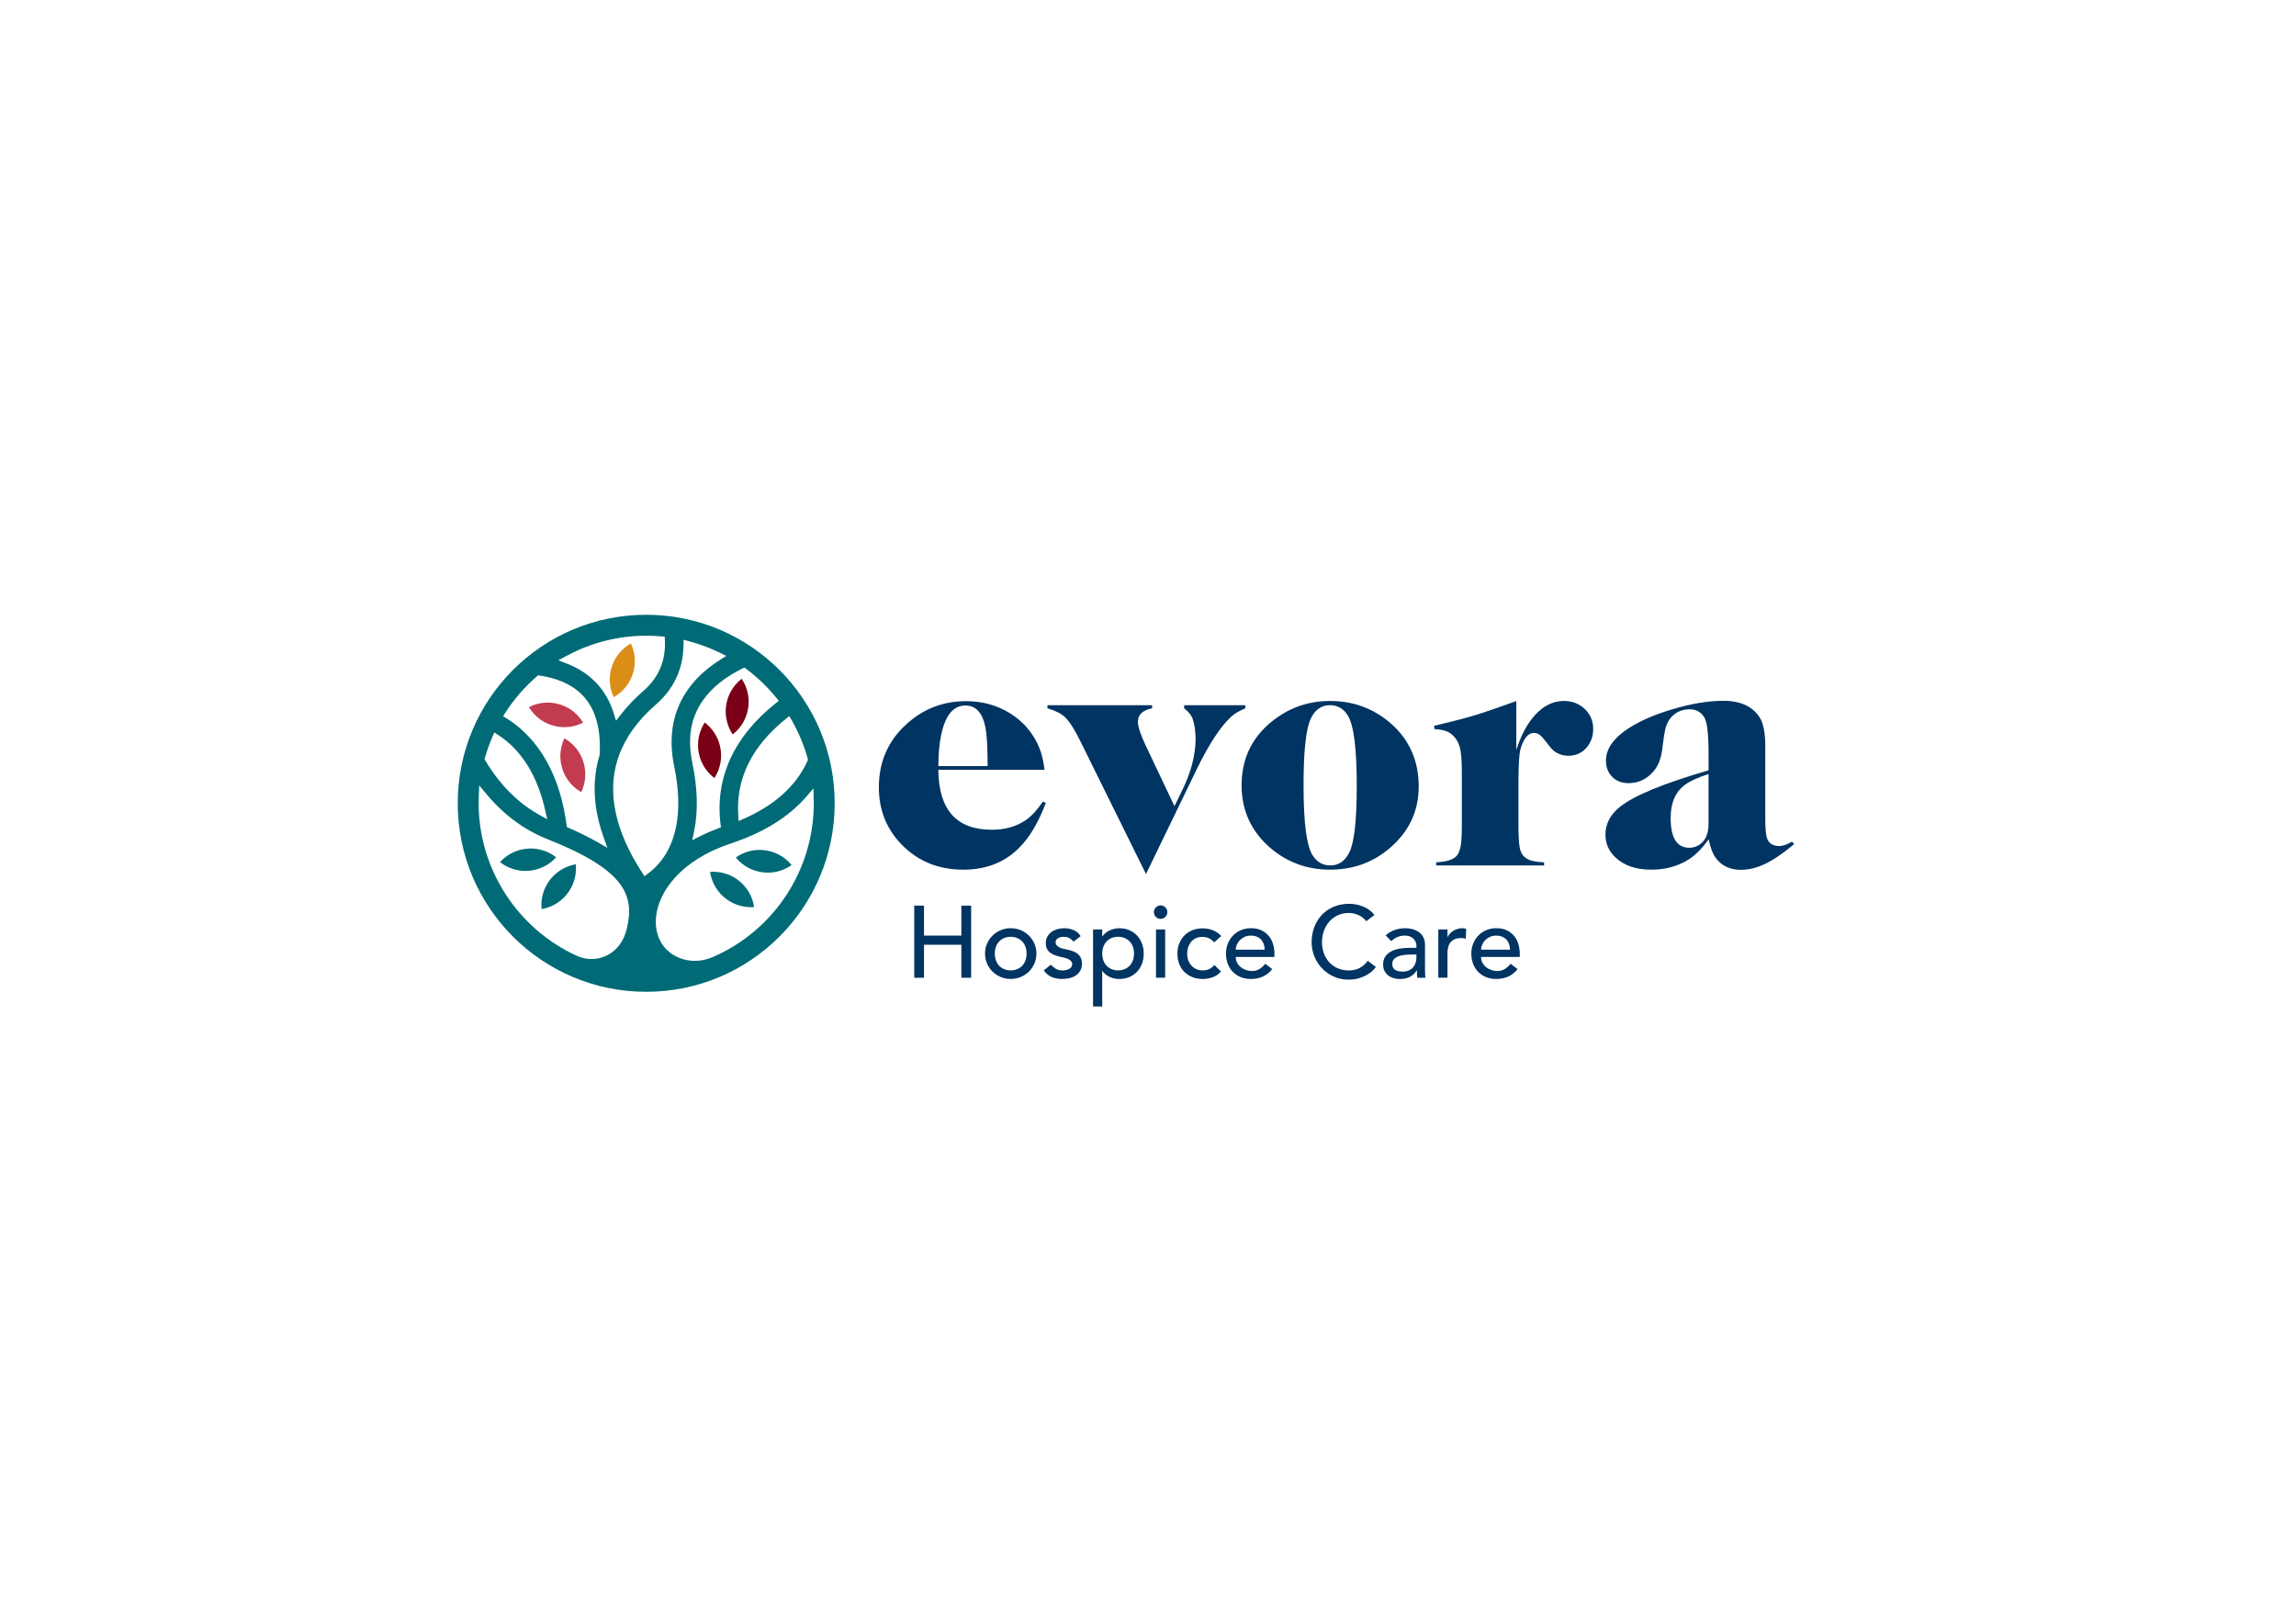 <?xml version="1.0" encoding="utf-8"?>
<!-- Generator: Adobe Illustrator 27.9.0, SVG Export Plug-In . SVG Version: 6.00 Build 0)  -->
<svg version="1.1" id="Layer_1" xmlns="http://www.w3.org/2000/svg" xmlns:xlink="http://www.w3.org/1999/xlink" x="0px" y="0px"
	 viewBox="0 0 841.89 595.28" style="enable-background:new 0 0 841.89 595.28;" display="block" xml:space="preserve">
<style type="text/css">
	.st0{fill:#003462;}
	.st1{fill:#C23B4F;}
	.st2{fill:#006B76;}
	.st3{fill:#790016;}
	.st4{fill:#DA8D17;}
</style>
<g>
	<g>
		<g>
			<path class="st0" d="M383.02,282.23h-38.95c0.11,14.65,6.65,21.97,19.62,21.97c4.89,0,9.08-1.2,12.56-3.61
				c2.1-1.49,4.15-3.73,6.14-6.71l1.09,0.52c-2.29,5.97-4.88,10.69-7.75,14.17c-5.58,6.85-13.08,10.27-22.49,10.27
				c-9.1,0-16.66-3.08-22.66-9.24c-5.54-5.7-8.32-12.68-8.32-20.94c0-9.71,3.63-17.67,10.9-23.86c6-5.16,13.02-7.74,21.05-7.74
				c6.04,0,11.47,1.51,16.29,4.53c4.93,3.14,8.47,7.34,10.61,12.62C381.97,276.26,382.6,278.94,383.02,282.23z M362.14,280.85
				c0-6.69-0.27-11.42-0.8-14.17c-1.07-5.35-3.52-8.03-7.34-8.03c-4.44,0-7.4,3.6-8.89,10.78c-0.69,3.29-1.03,7.09-1.03,11.42
				H362.14z"/>
			<path class="st0" d="M430.65,295.54l2.81-5.74c3.29-6.73,4.93-13.02,4.93-18.87c0-2.71-0.33-5.09-0.98-7.11
				c-0.46-1.49-1.53-2.87-3.21-4.13v-1.15h22.43v1.15c-2.18,0.88-3.9,1.89-5.16,3.04c-3.94,3.6-8.2,10.12-12.79,19.56l-18.47,38.15
				l-23.98-48.53c-2.1-4.32-4-7.3-5.68-8.95c-1.38-1.34-3.54-2.43-6.48-3.27v-1.15h38.38v1.15c-3.48,0.69-5.22,2.33-5.22,4.93
				c0,1.76,1.01,4.78,3.04,9.06L430.65,295.54z"/>
			<path class="st0" d="M487.68,256.99c8.34,0,15.6,2.6,21.8,7.8c7.15,6.04,10.73,13.9,10.73,23.58c0,9.03-3.58,16.58-10.73,22.66
				c-6.16,5.2-13.4,7.8-21.74,7.8c-8.34,0-15.58-2.6-21.74-7.8c-7.15-6.08-10.73-13.79-10.73-23.12c0-9.48,3.58-17.19,10.73-23.12
				C472.31,259.59,479.54,256.99,487.68,256.99z M487.68,258.53c-3.1,0-5.43,1.61-7,4.82c-1.8,3.71-2.7,11.89-2.7,24.55
				c0,13.58,1.09,22.11,3.27,25.59c1.57,2.52,3.75,3.79,6.54,3.79c3.1,0,5.43-1.61,7-4.82c1.8-3.67,2.7-11.78,2.7-24.32
				c0-13.73-1.09-22.33-3.27-25.81C492.65,259.8,490.47,258.53,487.68,258.53z"/>
			<path class="st0" d="M555.96,275.06c1.49-4.63,3.33-8.38,5.51-11.24c3.44-4.55,7.46-6.83,12.05-6.83c2.98,0,5.53,0.99,7.63,2.98
				c2.03,1.99,3.04,4.42,3.04,7.29c0,2.56-0.75,4.76-2.24,6.6c-1.76,2.14-4.04,3.21-6.83,3.21c-2.1,0-3.96-0.65-5.56-1.95
				c-0.61-0.54-1.74-1.89-3.38-4.07c-1.19-1.57-2.39-2.35-3.61-2.35c-1.45,0-2.66,0.82-3.61,2.47c-0.99,1.72-1.59,3.52-1.78,5.39
				c-0.27,2.6-0.4,6.27-0.4,11.01v14.69c0,3.94,0.15,6.77,0.46,8.49c0.42,2.26,1.61,3.77,3.56,4.53c1.18,0.46,2.98,0.75,5.39,0.86
				v1.15h-39.58v-1.15c3.98-0.19,6.54-1.05,7.69-2.58c0.84-1.11,1.36-2.91,1.55-5.39c0.12-1.26,0.17-3.23,0.17-5.91v-19.27
				c0-4.13-0.25-7.15-0.75-9.06c-0.65-2.29-1.87-4.03-3.67-5.22c-1.3-0.84-3.17-1.32-5.62-1.43l-0.11-1.2
				c6.69-1.57,11.91-2.93,15.66-4.07c2.83-0.88,7.65-2.54,14.46-4.99V275.06z"/>
			<path class="st0" d="M657.11,308.56l0.75,0.92c-2.64,2.18-4.95,3.9-6.94,5.16c-4.36,2.83-8.55,4.25-12.56,4.25
				s-7.09-1.45-9.24-4.36c-1.11-1.53-1.97-3.8-2.58-6.83c-2.33,3.21-4.67,5.6-7,7.17c-4.02,2.64-8.72,3.96-14.11,3.96
				c-5.62,0-10.02-1.53-13.19-4.59c-2.37-2.26-3.56-5.01-3.56-8.26c0-3.94,1.76-7.32,5.28-10.15c5.12-4.13,15.97-8.6,32.53-13.42
				v-6.14c0-7.15-0.52-11.57-1.55-13.25c-1.22-1.99-3.02-2.98-5.39-2.98s-4.38,0.73-6.02,2.18c-1.45,1.26-2.45,3.06-2.98,5.39
				c-0.27,1.19-0.63,3.63-1.09,7.34c-0.46,3.44-1.59,6.14-3.38,8.09c-2.45,2.72-5.43,4.07-8.95,4.07c-2.49,0-4.49-0.78-6.02-2.35
				c-1.49-1.53-2.24-3.5-2.24-5.91c0-4.74,3.35-9.04,10.04-12.91c3.86-2.26,8.64-4.23,14.34-5.91c6.81-2.06,13.08-3.1,18.82-3.1
				c4.47,0,8.03,1.09,10.67,3.27c1.8,1.53,2.98,3.25,3.56,5.16c0.65,2.07,0.98,4.69,0.98,7.86v27.02c0,3.79,0.27,6.27,0.8,7.46
				c0.73,1.64,2.18,2.47,4.36,2.47C653.66,310.16,655.23,309.63,657.11,308.56z M626.47,283.78c-3.79,1.22-6.6,2.49-8.43,3.79
				c-3.63,2.56-5.45,6.67-5.45,12.33c0,7.27,2.28,10.9,6.83,10.9c1.99,0,3.67-0.76,5.05-2.29c1.34-1.49,2.01-3.67,2.01-6.54V283.78z
				"/>
		</g>
	</g>
	<g>
		<path class="st0" d="M335.23,332.02h3.58v10.98h13.7v-10.98h3.58v26.44h-3.58v-12.1h-13.7v12.1h-3.58V332.02z"/>
		<path class="st0" d="M361.19,349.6c0-1.29,0.24-2.5,0.73-3.62c0.49-1.12,1.15-2.1,2-2.95c0.85-0.85,1.84-1.51,2.99-2
			s2.38-0.73,3.7-0.73c1.32,0,2.55,0.24,3.7,0.73c1.14,0.49,2.14,1.15,2.99,2c0.85,0.85,1.51,1.83,2,2.95
			c0.49,1.12,0.73,2.33,0.73,3.62c0,1.29-0.24,2.51-0.73,3.64c-0.49,1.13-1.15,2.12-2,2.95c-0.85,0.83-1.84,1.49-2.99,1.98
			c-1.15,0.49-2.38,0.73-3.7,0.73c-1.32,0-2.55-0.24-3.7-0.73s-2.14-1.14-2.99-1.98c-0.85-0.83-1.51-1.82-2-2.95
			C361.43,352.11,361.19,350.9,361.19,349.6z M364.77,349.6c0,0.9,0.14,1.72,0.41,2.48c0.27,0.76,0.66,1.41,1.16,1.94
			c0.5,0.54,1.11,0.96,1.83,1.27c0.72,0.31,1.53,0.47,2.43,0.47s1.71-0.16,2.43-0.47c0.72-0.31,1.33-0.73,1.83-1.27
			c0.5-0.53,0.88-1.18,1.16-1.94c0.27-0.76,0.41-1.59,0.41-2.48s-0.14-1.72-0.41-2.48c-0.27-0.76-0.66-1.41-1.16-1.94
			s-1.11-0.96-1.83-1.27c-0.72-0.31-1.53-0.47-2.43-0.47s-1.71,0.16-2.43,0.47c-0.72,0.31-1.33,0.73-1.83,1.27
			c-0.5,0.54-0.88,1.18-1.16,1.94C364.91,347.88,364.77,348.71,364.77,349.6z"/>
		<path class="st0" d="M393.64,345.2c-0.4-0.5-0.89-0.92-1.47-1.25s-1.3-0.5-2.15-0.5c-0.8,0-1.49,0.17-2.07,0.5
			s-0.88,0.83-0.88,1.47c0,0.52,0.17,0.95,0.5,1.27c0.34,0.32,0.73,0.59,1.19,0.78c0.46,0.2,0.95,0.35,1.48,0.45
			c0.52,0.1,0.97,0.19,1.34,0.26c0.72,0.17,1.4,0.39,2.04,0.63c0.63,0.25,1.18,0.57,1.64,0.97c0.46,0.4,0.82,0.88,1.08,1.46
			c0.26,0.57,0.39,1.27,0.39,2.09c0,1-0.21,1.85-0.63,2.56c-0.42,0.71-0.97,1.29-1.64,1.74c-0.67,0.45-1.44,0.77-2.3,0.97
			c-0.86,0.2-1.72,0.3-2.6,0.3c-1.47,0-2.76-0.22-3.86-0.67c-1.11-0.45-2.1-1.27-2.97-2.46l2.54-2.09c0.55,0.55,1.16,1.03,1.83,1.46
			c0.67,0.42,1.49,0.64,2.46,0.64c0.42,0,0.85-0.04,1.29-0.13c0.43-0.09,0.82-0.22,1.16-0.41s0.61-0.42,0.82-0.71
			s0.32-0.62,0.32-0.99c0-0.5-0.16-0.91-0.47-1.23c-0.31-0.32-0.68-0.58-1.12-0.77c-0.44-0.19-0.9-0.34-1.38-0.45
			c-0.49-0.11-0.91-0.21-1.29-0.28c-0.72-0.17-1.41-0.37-2.05-0.6s-1.22-0.52-1.72-0.9c-0.5-0.37-0.9-0.85-1.2-1.42
			c-0.3-0.57-0.45-1.28-0.45-2.13c0-0.92,0.19-1.72,0.58-2.41c0.39-0.68,0.9-1.25,1.53-1.7s1.36-0.78,2.17-1.01
			c0.81-0.22,1.62-0.34,2.45-0.34c1.2,0,2.34,0.22,3.44,0.67s1.97,1.2,2.61,2.24L393.64,345.2z"/>
		<path class="st0" d="M400.8,340.75h3.36v2.54h0.07c0.65-0.95,1.54-1.68,2.67-2.2c1.13-0.52,2.3-0.78,3.49-0.78
			c1.37,0,2.61,0.24,3.71,0.71c1.11,0.47,2.05,1.13,2.84,1.98s1.39,1.84,1.81,2.97c0.42,1.13,0.63,2.35,0.63,3.64
			c0,1.32-0.21,2.55-0.63,3.68c-0.42,1.13-1.03,2.12-1.81,2.95s-1.73,1.49-2.84,1.96s-2.35,0.71-3.71,0.71
			c-1.27,0-2.46-0.27-3.58-0.8c-1.12-0.53-1.98-1.26-2.58-2.18h-0.07v13.07h-3.36V340.75z M409.99,343.44
			c-0.9,0-1.71,0.16-2.43,0.47c-0.72,0.31-1.33,0.73-1.83,1.27c-0.5,0.54-0.88,1.18-1.16,1.94c-0.27,0.76-0.41,1.59-0.41,2.48
			s0.14,1.72,0.41,2.48c0.27,0.76,0.66,1.41,1.16,1.94c0.5,0.54,1.11,0.96,1.83,1.27c0.72,0.31,1.53,0.47,2.43,0.47
			s1.71-0.16,2.43-0.47c0.72-0.31,1.33-0.73,1.83-1.27c0.5-0.53,0.88-1.18,1.16-1.94c0.27-0.76,0.41-1.59,0.41-2.48
			s-0.14-1.72-0.41-2.48c-0.27-0.76-0.66-1.41-1.16-1.94s-1.11-0.96-1.83-1.27C411.7,343.6,410.89,343.44,409.99,343.44z"/>
		<path class="st0" d="M423.1,334.41c0-0.67,0.24-1.25,0.73-1.74c0.49-0.49,1.06-0.73,1.74-0.73c0.67,0,1.25,0.24,1.74,0.73
			s0.73,1.06,0.73,1.74s-0.24,1.25-0.73,1.74s-1.06,0.73-1.74,0.73c-0.67,0-1.25-0.24-1.74-0.73
			C423.34,335.66,423.1,335.08,423.1,334.41z M423.88,340.75h3.36v17.7h-3.36V340.75z"/>
		<path class="st0" d="M445.24,345.46c-0.62-0.65-1.28-1.14-1.96-1.48c-0.69-0.34-1.5-0.5-2.45-0.5c-0.92,0-1.72,0.17-2.41,0.5
			c-0.69,0.34-1.26,0.8-1.72,1.38c-0.46,0.58-0.81,1.26-1.05,2.02c-0.24,0.76-0.35,1.55-0.35,2.37s0.14,1.6,0.41,2.33
			c0.27,0.73,0.66,1.38,1.16,1.92c0.5,0.55,1.09,0.98,1.79,1.29s1.48,0.47,2.35,0.47c0.95,0,1.75-0.17,2.43-0.5
			c0.67-0.34,1.29-0.83,1.87-1.47l2.39,2.39c-0.87,0.97-1.89,1.67-3.04,2.09c-1.16,0.42-2.38,0.63-3.68,0.63
			c-1.37,0-2.62-0.22-3.75-0.67s-2.11-1.08-2.93-1.89c-0.82-0.81-1.46-1.78-1.9-2.91s-0.67-2.38-0.67-3.75s0.22-2.63,0.67-3.77
			c0.45-1.14,1.08-2.13,1.89-2.95c0.81-0.82,1.78-1.46,2.91-1.92c1.13-0.46,2.4-0.69,3.79-0.69c1.29,0,2.53,0.23,3.72,0.69
			c1.18,0.46,2.21,1.16,3.08,2.11L445.24,345.46z"/>
		<path class="st0" d="M453.12,350.84c0,0.77,0.17,1.47,0.5,2.11c0.34,0.63,0.78,1.18,1.33,1.62s1.18,0.8,1.9,1.05
			s1.47,0.37,2.24,0.37c1.04,0,1.95-0.24,2.73-0.73s1.48-1.13,2.13-1.92l2.54,1.94c-1.87,2.42-4.48,3.62-7.84,3.62
			c-1.39,0-2.66-0.24-3.79-0.71c-1.13-0.47-2.09-1.13-2.88-1.96s-1.39-1.82-1.81-2.95c-0.42-1.13-0.63-2.36-0.63-3.68
			c0-1.32,0.23-2.54,0.69-3.68c0.46-1.13,1.09-2.12,1.9-2.95c0.81-0.83,1.77-1.49,2.89-1.96c1.12-0.47,2.34-0.71,3.66-0.71
			c1.57,0,2.89,0.27,3.98,0.82c1.08,0.55,1.97,1.26,2.67,2.15c0.7,0.88,1.2,1.88,1.51,2.99s0.47,2.23,0.47,3.38v1.2H453.12z
			 M463.73,348.15c-0.02-0.75-0.14-1.43-0.35-2.05c-0.21-0.62-0.53-1.16-0.95-1.62c-0.42-0.46-0.95-0.82-1.59-1.08
			c-0.63-0.26-1.38-0.39-2.22-0.39c-0.82,0-1.58,0.16-2.26,0.47s-1.26,0.72-1.74,1.21c-0.47,0.5-0.84,1.05-1.1,1.66
			c-0.26,0.61-0.39,1.21-0.39,1.81H463.73z"/>
		<path class="st0" d="M500.99,337.73c-0.75-0.97-1.69-1.72-2.84-2.24c-1.14-0.52-2.33-0.78-3.55-0.78c-1.49,0-2.84,0.28-4.05,0.84
			c-1.21,0.56-2.24,1.33-3.1,2.3c-0.86,0.97-1.53,2.11-2,3.42c-0.47,1.31-0.71,2.71-0.71,4.2c0,1.39,0.22,2.71,0.67,3.96
			s1.09,2.34,1.94,3.29s1.88,1.69,3.1,2.24c1.22,0.55,2.6,0.82,4.15,0.82c1.52,0,2.85-0.31,4-0.93s2.12-1.49,2.91-2.61l3.02,2.28
			c-0.2,0.27-0.55,0.67-1.04,1.18c-0.5,0.51-1.16,1.02-1.98,1.53c-0.82,0.51-1.81,0.96-2.97,1.34c-1.16,0.39-2.5,0.58-4.01,0.58
			c-2.09,0-3.98-0.4-5.66-1.2c-1.68-0.8-3.11-1.84-4.29-3.14c-1.18-1.29-2.09-2.76-2.71-4.39c-0.62-1.63-0.93-3.28-0.93-4.95
			c0-2.04,0.34-3.93,1.01-5.66c0.67-1.73,1.61-3.22,2.82-4.48c1.21-1.26,2.66-2.23,4.35-2.93c1.69-0.7,3.56-1.05,5.6-1.05
			c1.74,0,3.46,0.34,5.13,1.01c1.68,0.67,3.06,1.71,4.13,3.1L500.99,337.73z"/>
		<path class="st0" d="M508.09,342.92c0.95-0.87,2.04-1.52,3.29-1.96c1.24-0.44,2.49-0.65,3.73-0.65c1.29,0,2.41,0.16,3.34,0.49
			s1.7,0.76,2.3,1.31c0.6,0.55,1.04,1.18,1.33,1.89c0.29,0.71,0.43,1.45,0.43,2.22v9.04c0,0.62,0.01,1.2,0.04,1.72
			c0.02,0.52,0.06,1.02,0.11,1.49h-2.99c-0.08-0.9-0.11-1.79-0.11-2.69h-0.07c-0.75,1.14-1.63,1.95-2.65,2.43
			c-1.02,0.47-2.2,0.71-3.55,0.71c-0.82,0-1.61-0.11-2.35-0.34c-0.75-0.22-1.4-0.56-1.96-1.01c-0.56-0.45-1-1-1.33-1.66
			c-0.32-0.66-0.49-1.42-0.49-2.3c0-1.15,0.25-2.1,0.77-2.88c0.51-0.77,1.21-1.4,2.09-1.89s1.92-0.83,3.1-1.04
			c1.18-0.21,2.45-0.32,3.79-0.32h2.46v-0.75c0-0.45-0.09-0.9-0.26-1.34s-0.44-0.85-0.78-1.21c-0.35-0.36-0.78-0.65-1.31-0.86
			c-0.52-0.21-1.15-0.32-1.87-0.32c-0.65,0-1.21,0.06-1.7,0.19c-0.49,0.12-0.93,0.28-1.33,0.47c-0.4,0.19-0.76,0.41-1.08,0.65
			c-0.32,0.25-0.63,0.49-0.93,0.71L508.09,342.92z M517.57,349.94c-0.8,0-1.61,0.04-2.45,0.13c-0.83,0.09-1.59,0.26-2.28,0.5
			c-0.68,0.25-1.25,0.6-1.68,1.05s-0.65,1.02-0.65,1.72c0,1.02,0.34,1.75,1.03,2.2c0.68,0.45,1.61,0.67,2.78,0.67
			c0.92,0,1.7-0.16,2.35-0.47c0.65-0.31,1.17-0.71,1.57-1.21c0.4-0.5,0.68-1.05,0.86-1.66c0.17-0.61,0.26-1.21,0.26-1.81v-1.12
			H517.57z"/>
		<path class="st0" d="M527.4,340.75h3.36v2.73h0.07c0.22-0.47,0.52-0.9,0.9-1.29s0.79-0.72,1.25-0.99
			c0.46-0.27,0.96-0.49,1.51-0.65c0.55-0.16,1.09-0.24,1.64-0.24s1.05,0.07,1.49,0.22l-0.15,3.62c-0.27-0.07-0.55-0.14-0.82-0.19
			c-0.27-0.05-0.55-0.07-0.82-0.07c-1.64,0-2.9,0.46-3.77,1.38c-0.87,0.92-1.31,2.35-1.31,4.29v8.89h-3.36V340.75z"/>
		<path class="st0" d="M543.08,350.84c0,0.77,0.17,1.47,0.5,2.11c0.34,0.63,0.78,1.18,1.33,1.62s1.18,0.8,1.9,1.05
			s1.47,0.37,2.24,0.37c1.04,0,1.95-0.24,2.73-0.73s1.48-1.13,2.13-1.92l2.54,1.94c-1.87,2.42-4.48,3.62-7.84,3.62
			c-1.39,0-2.66-0.24-3.79-0.71c-1.13-0.47-2.09-1.13-2.88-1.96s-1.39-1.82-1.81-2.95c-0.42-1.13-0.63-2.36-0.63-3.68
			c0-1.32,0.23-2.54,0.69-3.68c0.46-1.13,1.09-2.12,1.9-2.95c0.81-0.83,1.77-1.49,2.89-1.96c1.12-0.47,2.34-0.71,3.66-0.71
			c1.57,0,2.89,0.27,3.98,0.82c1.08,0.55,1.97,1.26,2.67,2.15c0.7,0.88,1.2,1.88,1.51,2.99s0.47,2.23,0.47,3.38v1.2H543.08z
			 M553.68,348.15c-0.02-0.75-0.14-1.43-0.35-2.05c-0.21-0.62-0.53-1.16-0.95-1.62c-0.42-0.46-0.95-0.82-1.59-1.08
			c-0.63-0.26-1.38-0.39-2.22-0.39c-0.82,0-1.58,0.16-2.26,0.47s-1.26,0.72-1.74,1.21c-0.47,0.5-0.84,1.05-1.1,1.66
			c-0.26,0.61-0.39,1.21-0.39,1.81H553.68z"/>
	</g>
	<g>
		<path class="st1" d="M206.95,270.68c-1.73,3.63-2.03,7.94-0.47,12c1.31,3.4,3.71,6.06,6.65,7.73c1.73-3.63,2.03-7.94,0.47-12
			C212.3,275.01,209.89,272.35,206.95,270.68z"/>
		<path class="st2" d="M203.93,314.3c-3.17-2.48-7.32-3.7-11.61-3.05c-3.6,0.54-6.72,2.31-8.99,4.82c3.17,2.48,7.32,3.7,11.61,3.05
			C198.55,318.58,201.66,316.81,203.93,314.3z"/>
		<path class="st2" d="M201.06,323.4c-2.02,3.03-2.81,6.53-2.48,9.89c3.97-0.68,7.66-2.92,10.07-6.54c2.02-3.03,2.81-6.53,2.48-9.89
			C207.16,317.54,203.47,319.78,201.06,323.4z"/>
		<path class="st2" d="M270.2,322.33c-2.99-2.09-6.47-2.94-9.84-2.68c0.6,3.98,2.76,7.72,6.32,10.21c2.99,2.09,6.47,2.94,9.84,2.68
			C275.93,328.55,273.76,324.81,270.2,322.33z"/>
		<path class="st2" d="M279.61,311.63c-3.64-0.26-7.06,0.79-9.82,2.74c2.55,3.11,6.33,5.21,10.66,5.52
			c3.64,0.26,7.06-0.79,9.82-2.74C287.72,314.03,283.94,311.93,279.61,311.63z"/>
		<path class="st1" d="M203.7,266.24c3.56,0.78,7.1,0.23,10.12-1.31c-2.08-3.45-5.52-6.06-9.76-6.99c-3.56-0.78-7.1-0.23-10.12,1.31
			C196.02,262.7,199.46,265.31,203.7,266.24z"/>
		<path class="st3" d="M274.45,258.73c0.35-3.63-0.62-7.08-2.5-9.89c-3.17,2.48-5.37,6.2-5.78,10.52c-0.35,3.63,0.62,7.08,2.5,9.89
			C271.85,266.78,274.04,263.05,274.45,258.73z"/>
		<path class="st3" d="M258.4,264.89c-2.19,3.38-3.05,7.61-2.03,11.83c0.86,3.54,2.89,6.49,5.59,8.53
			c2.19-3.38,3.05-7.61,2.03-11.83C263.14,269.88,261.1,266.93,258.4,264.89z"/>
		<path class="st4" d="M232.32,246.05c0.88-3.54,0.45-7.09-1-10.15c-3.51,1.98-6.23,5.33-7.28,9.54c-0.88,3.54-0.45,7.09,1,10.15
			C228.55,253.62,231.27,250.27,232.32,246.05z"/>
		<path class="st2" d="M236.95,225.39c-38.17,0-69.11,30.94-69.11,69.11c0,38.17,30.94,69.11,69.11,69.11
			c38.17,0,69.11-30.94,69.11-69.11C306.07,256.33,275.12,225.39,236.95,225.39z M287.98,263.68l1.44-1.17l0.92,1.61
			c2.49,4.36,4.44,9.02,5.79,13.85l0.15,0.55l-0.42,0.93c-4.12,8.78-11.85,15.73-22.96,20.64l-2.07,0.92l-0.14-2.26
			C269.86,285.44,275.68,273.64,287.98,263.68z M272.96,244.74l0.78,0.58c4,3,7.64,6.49,10.82,10.38l1.01,1.24l-1.25,0.99
			c-15.23,12.09-22.19,27.36-20.12,44.15l0.15,1.23l-1.16,0.43c-2.25,0.85-4.42,1.79-6.44,2.82l-2.93,1.48l0.73-3.48
			c1.47-7.23,1.24-15.61-0.69-24.91c-1.89-9.11-0.57-16.67,4.04-23.11c3.21-4.48,7.98-8.31,14.2-11.39L272.96,244.74z
			 M207.74,240.46c8.92-4.84,19.02-7.4,29.21-7.4c1.77,0,3.6,0.08,5.42,0.24l1.37,0.12l0.06,1.38c0.34,7.44-2.29,13.65-7.84,18.46
			c-3.13,2.72-5.9,5.61-8.22,8.59l-1.85,2.37l-0.9-2.87c-1.61-5.16-4.39-9.47-8.25-12.81c-2.49-2.16-5.46-3.92-8.83-5.23l-3.17-1.24
			L207.74,240.46z M185.33,261.22c3.17-4.9,7.02-9.33,11.43-13.16l0.55-0.48l0.72,0.11c5.96,0.91,10.76,2.92,14.28,5.97
			c5.59,4.84,8.14,12.55,7.57,22.91l-0.04,0.29c-0.69,2.3-1.18,4.6-1.47,6.9c-0.93,7.3,0.05,15.06,2.9,23.04l1.44,4.02l-3.71-2.12
			c-2.98-1.7-6.45-3.43-10.33-5.12l-0.81-0.35l-0.12-0.88c-1.07-7.91-3.13-14.97-6.12-21c-2.74-5.52-6.26-10.21-10.48-13.95
			c-1.67-1.49-3.46-2.83-5.31-3.98l-1.36-0.85L185.33,261.22z M177.84,277.71c0.72-2.51,1.61-5.02,2.66-7.46v0l0.74-1.72l1.57,1.02
			c1.5,0.98,2.94,2.1,4.28,3.33c6.15,5.66,10.45,13.75,12.78,24.03l0.79,3.46l-3.1-1.74c-7.69-4.32-14.27-10.94-19.55-19.68
			l-0.36-0.59L177.84,277.71z M229.89,340.27c-1.25,5.33-4.3,9-8.81,10.61l-0.42,0.14c-1.21,0.39-2.47,0.58-3.76,0.58
			c-1.84,0-3.72-0.41-5.43-1.2c-21.84-10-35.96-31.94-35.96-55.9c0-0.75,0.02-1.55,0.05-2.46l0.16-4.09l2.63,3.15
			c6.35,7.61,13.86,13.16,22.3,16.51C228.9,318.79,232.76,328.05,229.89,340.27z M237.65,320.23l-1.35,1l-0.91-1.41
			c-9.76-15.08-12.78-28.95-8.97-41.24v0l0.38-1.21l0.02,0c2.42-6.89,6.99-13.25,13.6-18.99c6.65-5.77,10.08-13.11,10.2-21.8
			l0.03-2.02l1.95,0.51c3.84,1.01,7.6,2.41,11.18,4.15l2.54,1.24l-2.39,1.51c-4.78,3.03-8.66,6.59-11.52,10.58
			c-5.72,7.96-7.46,17.53-5.19,28.47c3.02,14.54,1.42,26.41-4.63,34.33C241.17,317.21,239.51,318.85,237.65,320.23z M261.28,350.91
			c-2.06,0.89-4.31,1.36-6.5,1.36c-1.94,0-3.82-0.35-5.59-1.06c-0.8-0.32-1.57-0.7-2.28-1.13c-4.72-2.89-7.02-8.09-6.31-14.26
			c1.01-8.81,8.76-20.42,27.44-26.61c11.89-3.94,21.16-9.68,27.56-17.07l2.68-3.1l0.09,4.1c0.01,0.45,0.02,0.9,0.02,1.36
			C298.39,319.01,283.82,341.16,261.28,350.91z"/>
	</g>
</g>
</svg>
